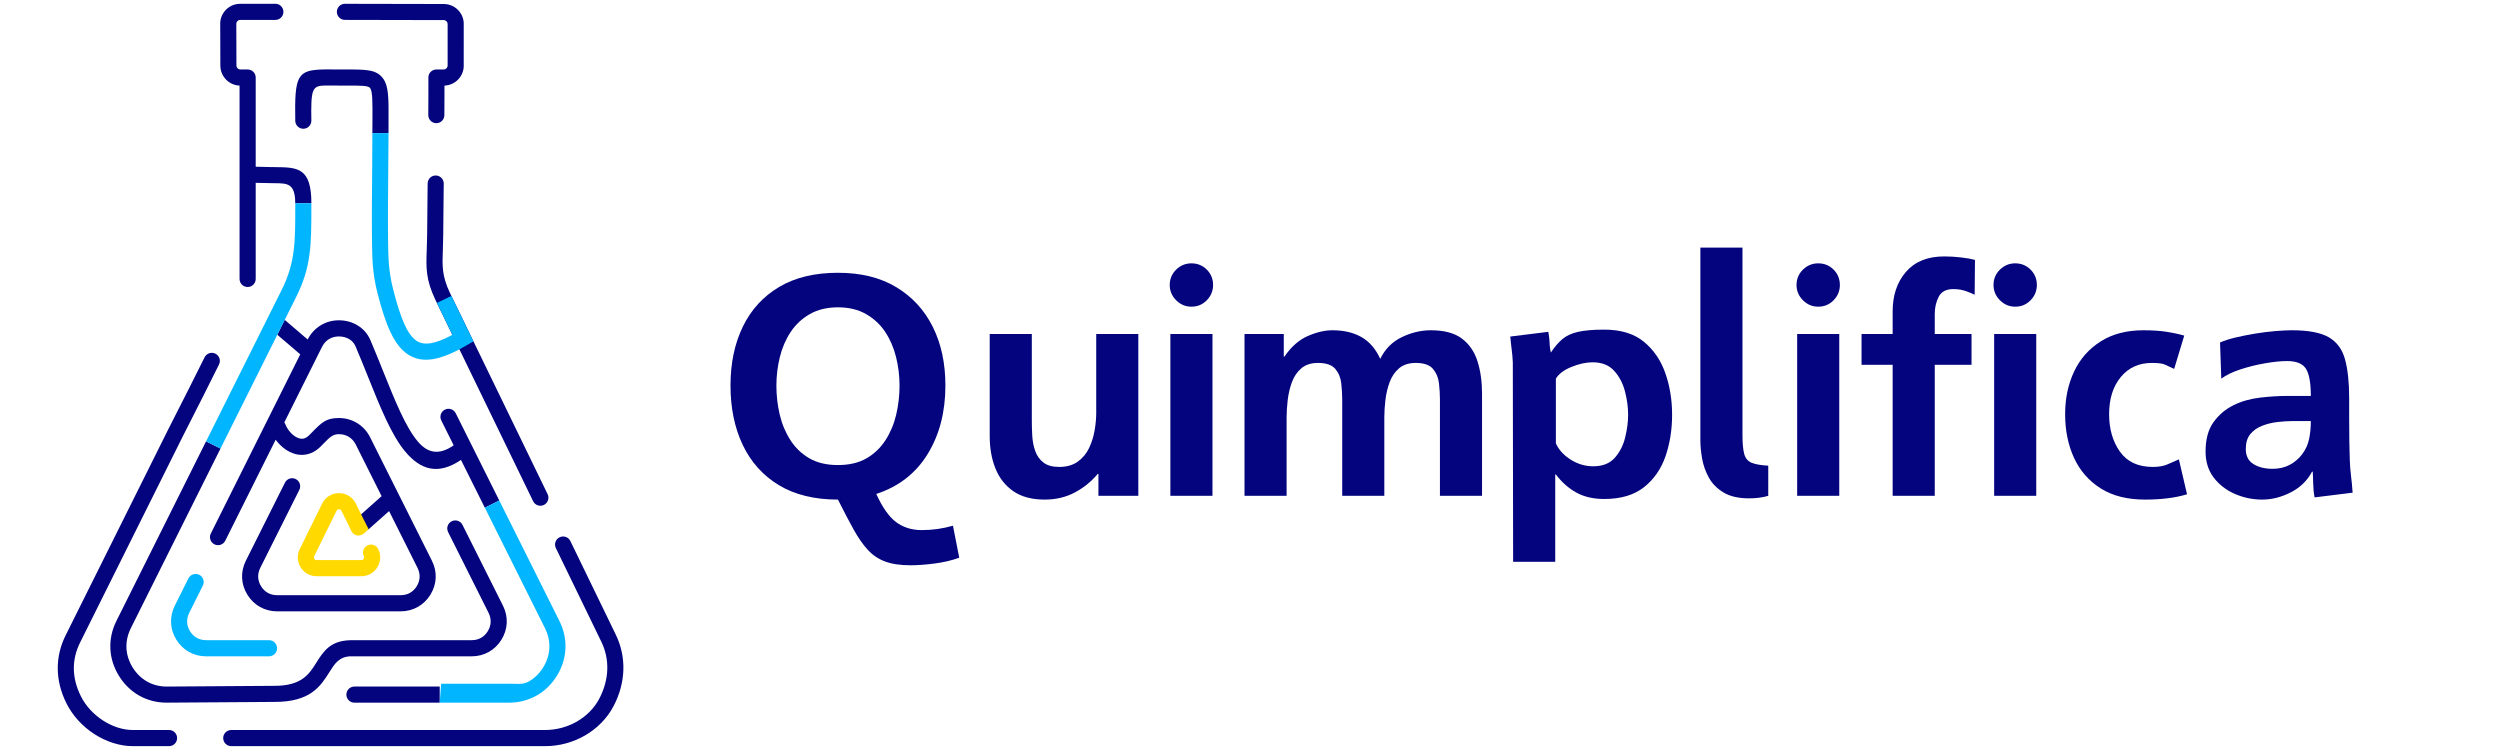 <svg version="1.2" preserveAspectRatio="xMidYMid meet" height="540" viewBox="0 0 1350 405" zoomAndPan="magnify" width="1800" xmlns:xlink="http://www.w3.org/1999/xlink" xmlns="http://www.w3.org/2000/svg"><defs></defs><g id="4d26000e6c"><g style="fill:#03047e;fill-opacity:1;"><g transform="translate(386.502, 267.75)"><path d="M 128.094 16.125 L 131.484 33.422 C 127.41 34.891 122.941 35.938 118.078 36.562 C 113.211 37.188 108.914 37.5 105.188 37.5 C 99.645 37.5 95.062 36.816 91.438 35.453 C 87.82 34.098 84.711 32.004 82.109 29.172 C 79.516 26.348 76.973 22.703 74.484 18.234 C 71.992 13.766 69.164 8.363 66 2.031 C 53.332 2.031 42.695 -0.566 34.094 -5.766 C 25.5 -10.973 18.992 -18.211 14.578 -27.484 C 10.172 -36.754 7.969 -47.441 7.969 -59.547 C 7.969 -71.648 10.203 -82.281 14.672 -91.438 C 19.141 -100.602 25.672 -107.727 34.266 -112.812 C 42.867 -117.906 53.445 -120.453 66 -120.453 C 78.438 -120.453 88.953 -117.848 97.547 -112.641 C 106.148 -107.441 112.711 -100.289 117.234 -91.188 C 121.754 -82.082 124.016 -71.535 124.016 -59.547 C 124.016 -45.297 120.816 -32.969 114.422 -22.562 C 108.035 -12.156 98.789 -4.973 86.688 -1.016 C 89.969 6.223 93.531 11.285 97.375 14.172 C 101.227 17.055 105.867 18.5 111.297 18.5 C 117.066 18.5 122.664 17.707 128.094 16.125 Z M 32.75 -59.547 C 32.75 -54.234 33.344 -49.031 34.531 -43.938 C 35.719 -38.852 37.641 -34.242 40.297 -30.109 C 42.953 -25.984 46.367 -22.703 50.547 -20.266 C 54.734 -17.836 59.883 -16.625 66 -16.625 C 72.102 -16.625 77.25 -17.836 81.438 -20.266 C 85.625 -22.703 89.047 -25.984 91.703 -30.109 C 94.359 -34.242 96.281 -38.852 97.469 -43.938 C 98.656 -49.031 99.25 -54.234 99.25 -59.547 C 99.25 -64.754 98.625 -69.875 97.375 -74.906 C 96.133 -79.938 94.188 -84.457 91.531 -88.469 C 88.875 -92.488 85.422 -95.711 81.172 -98.141 C 76.93 -100.578 71.875 -101.797 66 -101.797 C 60.113 -101.797 55.051 -100.578 50.812 -98.141 C 46.57 -95.711 43.117 -92.488 40.453 -88.469 C 37.797 -84.457 35.848 -79.938 34.609 -74.906 C 33.367 -69.875 32.75 -64.754 32.75 -59.547 Z M 32.75 -59.547" style="stroke:none"></path></g></g><g style="fill:#03047e;fill-opacity:1;"><g transform="translate(525.96, 267.75)"><path d="M 67.188 0 L 67.188 -11.875 L 66.844 -11.875 C 63.332 -7.688 59.176 -4.32 54.375 -1.781 C 49.57 0.758 44.172 2.031 38.172 2.031 C 31.273 2.031 25.648 0.535 21.297 -2.453 C 16.941 -5.453 13.719 -9.523 11.625 -14.672 C 9.531 -19.816 8.484 -25.672 8.484 -32.234 L 8.484 -87.375 L 31.219 -87.375 L 31.219 -40.719 C 31.219 -38 31.301 -35.195 31.469 -32.312 C 31.633 -29.438 32.172 -26.723 33.078 -24.172 C 33.984 -21.629 35.453 -19.566 37.484 -17.984 C 39.523 -16.398 42.359 -15.609 45.984 -15.609 C 50.047 -15.609 53.406 -16.566 56.062 -18.484 C 58.727 -20.41 60.766 -22.875 62.172 -25.875 C 63.586 -28.875 64.578 -32.039 65.141 -35.375 C 65.711 -38.707 66 -41.789 66 -44.625 L 66 -87.375 L 88.734 -87.375 L 88.734 0 Z M 67.188 0" style="stroke:none"></path></g></g><g style="fill:#03047e;fill-opacity:1;"><g transform="translate(623.173, 267.75)"><path d="M 20.188 -102.141 C 17.02 -102.141 14.273 -103.297 11.953 -105.609 C 9.641 -107.93 8.484 -110.676 8.484 -113.844 C 8.484 -117.125 9.641 -119.895 11.953 -122.156 C 14.273 -124.414 17.02 -125.547 20.188 -125.547 C 23.469 -125.547 26.238 -124.414 28.5 -122.156 C 30.758 -119.895 31.891 -117.125 31.891 -113.844 C 31.891 -110.676 30.758 -107.93 28.5 -105.609 C 26.238 -103.297 23.469 -102.141 20.188 -102.141 Z M 8.828 0 L 8.828 -87.375 L 31.562 -87.375 L 31.562 0 Z M 8.828 0" style="stroke:none"></path></g></g><g style="fill:#03047e;fill-opacity:1;"><g transform="translate(663.551, 267.75)"><path d="M 114.016 0 L 114.016 -52.078 C 114.016 -54.797 113.844 -57.68 113.5 -60.734 C 113.156 -63.785 112.078 -66.383 110.266 -68.531 C 108.461 -70.688 105.359 -71.766 100.953 -71.766 C 97.211 -71.766 94.211 -70.801 91.953 -68.875 C 89.691 -66.957 87.992 -64.469 86.859 -61.406 C 85.734 -58.352 84.973 -55.129 84.578 -51.734 C 84.18 -48.348 83.984 -45.242 83.984 -42.422 L 83.984 0 L 61.25 0 L 61.25 -52.078 C 61.25 -54.797 61.078 -57.68 60.734 -60.734 C 60.398 -63.785 59.328 -66.383 57.516 -68.531 C 55.703 -70.688 52.594 -71.766 48.188 -71.766 C 44.445 -71.766 41.445 -70.801 39.188 -68.875 C 36.926 -66.957 35.227 -64.469 34.094 -61.406 C 32.969 -58.352 32.207 -55.129 31.812 -51.734 C 31.414 -48.348 31.219 -45.242 31.219 -42.422 L 31.219 0 L 8.484 0 L 8.484 -87.375 L 29.688 -87.375 L 29.688 -75.156 L 30.031 -75.156 C 33.645 -80.469 37.828 -84.172 42.578 -86.266 C 47.328 -88.359 51.797 -89.406 55.984 -89.406 C 62.086 -89.406 67.289 -88.188 71.594 -85.75 C 75.895 -83.32 79.289 -79.395 81.781 -73.969 C 84.375 -79.281 88.242 -83.18 93.391 -85.672 C 98.535 -88.16 103.77 -89.406 109.094 -89.406 C 116.332 -89.406 121.93 -87.906 125.891 -84.906 C 129.848 -81.914 132.645 -77.848 134.281 -72.703 C 135.926 -67.555 136.75 -61.703 136.75 -55.141 L 136.75 0 Z M 114.016 0" style="stroke:none"></path></g></g><g style="fill:#03047e;fill-opacity:1;"><g transform="translate(808.778, 267.75)"><path d="M 94.156 -43.766 C 94.156 -35.734 92.969 -28.27 90.594 -21.375 C 88.219 -14.477 84.344 -8.906 78.969 -4.656 C 73.602 -0.414 66.453 1.703 57.516 1.703 C 51.629 1.703 46.594 0.539 42.406 -1.781 C 38.227 -4.102 34.555 -7.352 31.391 -11.531 L 31.047 -11.531 L 31.047 35.625 L 8.312 35.625 L 8.141 -71.938 C 8.023 -74.539 7.828 -76.859 7.547 -78.891 C 7.266 -80.922 7.008 -83.297 6.781 -86.016 L 27.312 -88.562 C 27.656 -86.633 27.852 -85.16 27.906 -84.141 C 27.969 -83.129 28.023 -82.172 28.078 -81.266 C 28.129 -80.359 28.328 -79.055 28.672 -77.359 C 30.703 -80.41 32.789 -82.844 34.938 -84.656 C 37.094 -86.469 39.922 -87.77 43.422 -88.562 C 46.93 -89.352 51.629 -89.75 57.516 -89.75 C 66.453 -89.75 73.578 -87.57 78.891 -83.219 C 84.203 -78.863 88.07 -73.207 90.5 -66.25 C 92.938 -59.289 94.156 -51.797 94.156 -43.766 Z M 70.406 -43.766 C 70.406 -47.836 69.836 -52.051 68.703 -56.406 C 67.578 -60.758 65.629 -64.461 62.859 -67.516 C 60.086 -70.578 56.211 -72.109 51.234 -72.109 C 47.734 -72.109 43.945 -71.285 39.875 -69.641 C 35.801 -68.004 32.973 -65.883 31.391 -63.281 L 31.391 -28.328 C 32.973 -24.828 35.656 -21.891 39.438 -19.516 C 43.227 -17.141 47.273 -15.953 51.578 -15.953 C 56.555 -15.953 60.398 -17.445 63.109 -20.438 C 65.828 -23.438 67.723 -27.113 68.797 -31.469 C 69.867 -35.82 70.406 -39.922 70.406 -43.766 Z M 70.406 -43.766" style="stroke:none"></path></g></g><g style="fill:#03047e;fill-opacity:1;"><g transform="translate(911.42, 267.75)"><path d="M 33.078 1.359 C 27.422 1.359 22.836 0.312 19.328 -1.781 C 15.828 -3.875 13.172 -6.562 11.359 -9.844 C 9.555 -13.125 8.344 -16.547 7.719 -20.109 C 7.094 -23.672 6.781 -26.922 6.781 -29.859 L 6.781 -134.031 L 29.516 -134.031 L 29.516 -32.906 C 29.516 -28.383 29.828 -24.961 30.453 -22.641 C 31.078 -20.328 32.379 -18.742 34.359 -17.891 C 36.336 -17.047 39.363 -16.508 43.438 -16.281 L 43.438 0 C 40.375 0.906 36.922 1.359 33.078 1.359 Z M 33.078 1.359" style="stroke:none"></path></g></g><g style="fill:#03047e;fill-opacity:1;"><g transform="translate(961.639, 267.75)"><path d="M 20.188 -102.141 C 17.02 -102.141 14.273 -103.297 11.953 -105.609 C 9.641 -107.93 8.484 -110.676 8.484 -113.844 C 8.484 -117.125 9.641 -119.895 11.953 -122.156 C 14.273 -124.414 17.02 -125.547 20.188 -125.547 C 23.469 -125.547 26.238 -124.414 28.5 -122.156 C 30.758 -119.895 31.891 -117.125 31.891 -113.844 C 31.891 -110.676 30.758 -107.93 28.5 -105.609 C 26.238 -103.297 23.469 -102.141 20.188 -102.141 Z M 8.828 0 L 8.828 -87.375 L 31.562 -87.375 L 31.562 0 Z M 8.828 0" style="stroke:none"></path></g></g><g style="fill:#03047e;fill-opacity:1;"><g transform="translate(1002.017, 267.75)"><path d="M 64.297 -108.578 C 63.273 -109.141 61.719 -109.789 59.625 -110.531 C 57.539 -111.27 55.254 -111.641 52.766 -111.641 C 48.922 -111.641 46.289 -110.254 44.875 -107.484 C 43.457 -104.711 42.75 -101.629 42.75 -98.234 L 42.75 -87.375 L 62.609 -87.375 L 62.609 -70.75 L 42.75 -70.75 L 42.75 0 L 20.016 0 L 20.016 -70.75 L 3.219 -70.75 L 3.219 -87.375 L 20.016 -87.375 L 20.016 -99.594 C 20.016 -108.301 22.414 -115.426 27.219 -120.969 C 32.031 -126.508 38.906 -129.281 47.844 -129.281 C 50.781 -129.281 53.75 -129.109 56.75 -128.766 C 59.75 -128.43 62.32 -127.977 64.469 -127.406 Z M 64.297 -108.578" style="stroke:none"></path></g></g><g style="fill:#03047e;fill-opacity:1;"><g transform="translate(1068.014, 267.75)"><path d="M 20.188 -102.141 C 17.02 -102.141 14.273 -103.297 11.953 -105.609 C 9.641 -107.93 8.484 -110.676 8.484 -113.844 C 8.484 -117.125 9.641 -119.895 11.953 -122.156 C 14.273 -124.414 17.02 -125.547 20.188 -125.547 C 23.469 -125.547 26.238 -124.414 28.5 -122.156 C 30.758 -119.895 31.891 -117.125 31.891 -113.844 C 31.891 -110.676 30.758 -107.93 28.5 -105.609 C 26.238 -103.297 23.469 -102.141 20.188 -102.141 Z M 8.828 0 L 8.828 -87.375 L 31.562 -87.375 L 31.562 0 Z M 8.828 0" style="stroke:none"></path></g></g><g style="fill:#03047e;fill-opacity:1;"><g transform="translate(1108.392, 267.75)"><path d="M 72.609 -0.844 C 66.391 1.07 58.812 2.031 49.875 2.031 C 40.375 2.031 32.426 0.023 26.031 -3.984 C 19.645 -8.004 14.836 -13.488 11.609 -20.438 C 8.391 -27.395 6.781 -35.285 6.781 -44.109 C 6.781 -52.586 8.391 -60.25 11.609 -67.094 C 14.836 -73.938 19.617 -79.363 25.953 -83.375 C 32.285 -87.395 39.977 -89.406 49.031 -89.406 C 53.664 -89.406 57.707 -89.148 61.156 -88.641 C 64.602 -88.129 67.914 -87.426 71.094 -86.531 L 65.656 -68.547 C 63.625 -69.441 61.984 -70.203 60.734 -70.828 C 59.492 -71.453 57.117 -71.766 53.609 -71.766 C 46.598 -71.766 41 -69.219 36.812 -64.125 C 32.625 -59.039 30.531 -52.367 30.531 -44.109 C 30.531 -36.078 32.484 -29.316 36.391 -23.828 C 40.297 -18.348 46.207 -15.609 54.125 -15.609 C 57.406 -15.609 60.086 -16.086 62.172 -17.047 C 64.266 -18.016 66.273 -18.895 68.203 -19.688 Z M 72.609 -0.844" style="stroke:none"></path></g></g><g style="fill:#03047e;fill-opacity:1;"><g transform="translate(1184.398, 267.75)"><path d="M 65.484 0.844 C 65.035 -1.414 64.781 -3.957 64.719 -6.781 C 64.664 -9.613 64.582 -11.707 64.469 -13.062 L 64.125 -13.062 C 61.531 -8.195 57.688 -4.461 52.594 -1.859 C 47.5 0.734 42.352 2.031 37.156 2.031 C 32.062 2.031 27.164 1.016 22.469 -1.016 C 17.781 -3.055 13.961 -6 11.016 -9.844 C 8.078 -13.688 6.609 -18.379 6.609 -23.922 C 6.609 -30.484 8.02 -35.742 10.844 -39.703 C 13.676 -43.66 17.242 -46.711 21.547 -48.859 C 25.848 -51.004 30.625 -52.391 35.875 -53.016 C 41.133 -53.641 46.141 -53.953 50.891 -53.953 L 63.453 -53.953 C 63.453 -60.961 62.57 -65.852 60.812 -68.625 C 59.062 -71.395 55.645 -72.781 50.562 -72.781 C 47.395 -72.781 43.488 -72.383 38.844 -71.594 C 34.207 -70.801 29.738 -69.695 25.438 -68.281 C 21.145 -66.875 17.695 -65.207 15.094 -63.281 L 14.422 -82.797 C 16.68 -83.805 19.477 -84.707 22.812 -85.5 C 26.156 -86.289 29.719 -87 33.5 -87.625 C 37.289 -88.25 40.938 -88.703 44.438 -88.984 C 47.945 -89.266 50.891 -89.406 53.266 -89.406 C 62.203 -89.406 68.848 -88.133 73.203 -85.594 C 77.555 -83.051 80.469 -79.062 81.938 -73.625 C 83.414 -68.195 84.156 -61.188 84.156 -52.594 L 84.156 -41.391 C 84.156 -36.984 84.18 -33.055 84.234 -29.609 C 84.285 -26.16 84.367 -22.797 84.484 -19.516 C 84.598 -16.234 84.82 -13.289 85.156 -10.688 C 85.5 -8.082 85.785 -5.086 86.016 -1.703 Z M 53.609 -40.375 C 51.117 -40.375 48.406 -40.203 45.469 -39.859 C 42.531 -39.523 39.758 -38.848 37.156 -37.828 C 34.551 -36.816 32.426 -35.32 30.781 -33.344 C 29.145 -31.363 28.328 -28.676 28.328 -25.281 C 28.328 -21.551 29.711 -18.836 32.484 -17.141 C 35.254 -15.441 38.676 -14.594 42.75 -14.594 C 46.258 -14.594 49.344 -15.297 52 -16.703 C 54.656 -18.117 56.891 -20.016 58.703 -22.391 C 60.617 -24.879 61.891 -27.648 62.516 -30.703 C 63.141 -33.754 63.453 -36.977 63.453 -40.375 Z M 53.609 -40.375" style="stroke:none"></path></g></g><path d="M 238.289 227.043 C 237.215 224.887 238.094 222.273 240.246 221.199 C 242.402 220.129 245.016 221.004 246.09 223.16 L 269.609 270.273 L 261.812 274.164 L 248.93 248.359 C 236.543 256.734 227.141 253.711 218.953 244.004 C 211.422 235.078 205.426 220.137 198.801 203.637 C 196.633 198.242 194.398 192.676 192.004 187.062 C 191.289 185.383 190.109 184.078 188.66 183.18 C 187.066 182.195 185.102 181.676 183 181.676 C 180.984 181.676 179.145 182.191 177.609 183.141 C 176.078 184.09 174.797 185.504 173.898 187.301 L 153.523 228.113 C 153.758 228.422 153.949 228.762 154.098 229.137 C 154.797 230.898 155.945 232.637 157.367 234.059 C 158.547 235.242 159.895 236.16 161.281 236.621 C 162.422 237 163.586 237.047 164.672 236.617 C 165.398 236.328 166.156 235.816 166.93 235.047 L 168.363 233.59 C 173.734 228.117 176.074 225.73 183 225.73 C 186.625 225.73 190.023 226.711 192.949 228.52 C 195.855 230.312 198.25 232.914 199.883 236.176 L 233.234 302.777 C 234.738 305.773 235.414 308.934 235.273 312.066 C 235.133 315.207 234.18 318.301 232.418 321.148 C 230.66 323.996 228.324 326.234 225.574 327.766 C 222.812 329.309 219.684 330.125 216.355 330.125 L 149.648 330.125 C 146.32 330.125 143.191 329.309 140.43 327.766 C 137.68 326.234 135.344 323.996 133.586 321.148 C 131.824 318.301 130.871 315.207 130.73 312.066 C 130.59 308.934 131.266 305.773 132.77 302.777 L 153.875 260.629 C 154.949 258.484 157.555 257.617 159.699 258.691 C 161.844 259.762 162.715 262.371 161.641 264.516 L 140.535 306.664 C 139.715 308.301 139.344 310.012 139.418 311.691 C 139.492 313.359 140.012 315.023 140.977 316.582 C 141.941 318.145 143.199 319.359 144.652 320.172 C 146.098 320.977 147.789 321.402 149.648 321.402 L 216.355 321.402 C 218.215 321.402 219.906 320.977 221.352 320.172 C 222.805 319.359 224.062 318.145 225.027 316.582 C 225.992 315.023 226.512 313.359 226.586 311.691 C 226.66 310.012 226.289 308.301 225.469 306.664 L 210.105 275.988 L 199.32 285.578 C 197.523 287.18 194.77 287.02 193.172 285.223 C 191.574 283.426 191.734 280.672 193.527 279.074 L 206.066 267.922 L 192.113 240.059 C 191.223 238.277 189.934 236.867 188.387 235.91 C 186.855 234.965 185.016 234.453 183 234.453 C 179.699 234.453 178.141 236.043 174.562 239.688 L 173.07 241.199 C 171.438 242.832 169.684 243.973 167.871 244.691 C 164.699 245.945 161.52 245.883 158.555 244.898 C 155.84 244 153.32 242.312 151.199 240.191 C 150.355 239.348 149.574 238.426 148.863 237.453 L 121.641 291.984 C 120.566 294.137 117.953 295.016 115.797 293.941 C 113.645 292.871 112.766 290.254 113.84 288.102 L 162.137 191.348 L 149.754 180.758 L 153.758 172.734 L 166.141 183.328 C 167.766 180.117 170.148 177.543 173.047 175.75 C 175.973 173.938 179.375 172.957 183 172.957 C 186.676 172.957 190.223 173.93 193.227 175.789 C 196.172 177.609 198.559 180.262 200.008 183.656 C 202.398 189.258 204.672 194.918 206.871 200.402 C 213.223 216.215 218.969 230.527 225.594 238.383 C 230.719 244.461 236.766 246.188 244.988 240.465 Z M 300.16 295.941 C 299.117 293.777 300.023 291.18 302.188 290.133 C 304.352 289.09 306.953 289.996 307.996 292.16 L 332.328 342.293 L 332.418 342.492 C 335.395 348.535 336.801 355.031 336.621 361.641 C 336.438 368.258 334.664 374.953 331.289 381.371 C 327.828 387.945 322.461 393.34 316.027 397.082 C 309.609 400.816 302.125 402.918 294.422 402.918 L 124.883 402.918 C 122.477 402.918 120.523 400.965 120.523 398.555 C 120.523 396.148 122.477 394.195 124.883 394.195 L 294.422 394.195 C 300.586 394.195 306.559 392.523 311.664 389.555 C 316.711 386.617 320.906 382.418 323.59 377.32 C 326.344 372.082 327.789 366.684 327.934 361.402 C 328.078 356.207 326.973 351.098 324.641 346.352 C 324.59 346.262 324.539 346.168 324.492 346.074 Z M 91.281 394.195 C 93.691 394.195 95.641 396.148 95.641 398.555 C 95.641 400.965 93.691 402.918 91.281 402.918 L 71.703 402.918 C 64.656 402.918 57.316 400.52 50.902 396.371 C 44.695 392.355 39.32 386.652 35.914 379.859 C 32.703 373.457 31.273 367.238 31.188 361.359 C 31.094 354.715 32.711 348.566 35.422 343.125 L 90.668 232.227 C 91.617 230.316 93.184 227.238 95.156 223.363 C 99.285 215.25 105.152 203.719 110.477 192.949 C 111.543 190.793 114.148 189.91 116.305 190.973 C 118.457 192.035 119.34 194.645 118.277 196.797 C 112.352 208.785 106.816 219.664 102.922 227.316 C 100.961 231.172 99.402 234.23 98.469 236.109 L 43.223 347.008 C 41.082 351.309 39.801 356.117 39.875 361.258 C 39.941 365.875 41.094 370.816 43.68 375.973 C 46.363 381.328 50.652 385.855 55.637 389.082 C 60.648 392.324 66.324 394.195 71.703 394.195 Z M 138.082 150.625 C 138.082 153.035 136.129 154.984 133.723 154.984 C 131.312 154.984 129.359 153.035 129.359 150.625 L 129.359 46.219 C 126.547 46.121 124.008 44.93 122.145 43.066 C 122.047 42.969 121.953 42.867 121.867 42.762 C 120.09 40.848 119 38.277 118.992 35.449 L 118.922 12.816 L 118.906 12.816 L 118.906 12.797 C 118.906 9.848 120.121 7.156 122.082 5.199 C 124.016 3.266 126.703 2.062 129.664 2.055 L 129.664 2.039 L 148.688 2.039 C 151.098 2.039 153.051 3.988 153.051 6.398 C 153.051 8.805 151.098 10.758 148.688 10.758 L 129.664 10.758 L 129.664 10.742 C 129.113 10.742 128.598 10.98 128.215 11.367 C 127.852 11.727 127.625 12.234 127.625 12.797 L 127.625 12.816 L 127.609 12.816 L 127.676 35.449 C 127.68 35.941 127.867 36.41 128.18 36.777 L 128.309 36.902 C 128.684 37.273 129.191 37.508 129.754 37.508 L 133.723 37.508 C 136.129 37.508 138.082 39.457 138.082 41.867 L 138.082 90.035 L 146.602 90.215 C 147.395 90.23 148.078 90.238 148.746 90.246 C 160.676 90.387 168.145 90.477 168.145 109.777 L 159.426 109.777 C 159.426 99.062 155.273 99.012 148.641 98.934 C 147.898 98.922 147.129 98.914 146.434 98.898 L 138.082 98.727 Z M 186.246 10.742 C 183.844 10.742 181.902 8.797 181.902 6.398 C 181.902 4 183.844 2.055 186.246 2.055 L 239.648 2.164 C 242.629 2.172 245.324 3.379 247.266 5.316 C 247.359 5.41 247.449 5.512 247.535 5.613 C 249.328 7.539 250.426 10.109 250.426 12.926 L 250.41 12.926 L 250.406 35.449 L 250.426 35.449 C 250.426 38.418 249.215 41.113 247.262 43.062 C 245.391 44.934 242.84 46.125 240.02 46.219 L 240.012 51.93 C 240 55.34 239.984 58.766 239.961 62.195 C 239.953 64.594 238 66.531 235.602 66.523 C 233.203 66.512 231.266 64.562 231.273 62.16 C 231.297 58.711 231.312 55.293 231.324 51.93 C 231.332 48.676 231.336 45.445 231.336 42.258 C 231.324 42.129 231.316 42 231.316 41.867 C 231.316 39.457 233.27 37.508 235.676 37.508 L 239.645 37.508 C 240.207 37.508 240.723 37.273 241.098 36.898 C 241.473 36.523 241.703 36.012 241.703 35.449 L 241.719 35.449 L 241.723 12.926 L 241.707 12.926 C 241.707 12.422 241.523 11.961 241.223 11.602 L 241.098 11.48 C 240.711 11.094 240.195 10.852 239.648 10.852 Z M 230.93 99.074 C 230.949 96.672 232.91 94.742 235.309 94.762 C 237.703 94.781 239.633 96.742 239.617 99.141 L 239.559 104.371 C 239.477 112.059 239.398 119.504 239.336 127.332 C 239.309 130.316 239.215 132.809 239.133 135.09 C 238.812 143.535 238.609 148.961 242.961 158.168 L 295.719 266.863 C 296.762 269.027 295.855 271.629 293.691 272.672 C 291.527 273.719 288.926 272.809 287.883 270.645 L 235.094 161.883 C 229.844 150.777 230.078 144.523 230.445 134.785 C 230.531 132.469 230.625 129.949 230.648 127.262 C 230.711 119.434 230.793 111.992 230.871 104.305 Z M 241.977 287.312 C 240.902 285.168 241.773 282.562 243.918 281.488 C 246.062 280.418 248.668 281.285 249.742 283.43 L 271.609 327.082 C 273.109 330.078 273.781 333.234 273.641 336.363 C 273.496 339.508 272.539 342.598 270.781 345.445 C 269.02 348.293 266.684 350.527 263.938 352.059 C 261.176 353.598 258.047 354.414 254.723 354.414 L 189.422 354.414 C 189.344 354.414 189.266 354.41 189.184 354.406 C 183.082 354.664 180.656 358.523 177.988 362.77 C 173.121 370.512 167.684 379.164 147.961 379.035 L 90.191 379.43 C 84.781 379.469 79.734 378.168 75.316 375.703 C 70.871 373.23 67.086 369.59 64.23 364.969 C 61.379 360.363 59.832 355.371 59.602 350.309 C 59.371 345.234 60.453 340.133 62.867 335.297 L 111.27 238.34 L 119.07 242.223 L 70.668 339.184 C 68.914 342.695 68.125 346.348 68.285 349.934 C 68.449 353.52 69.566 357.078 71.621 360.406 C 73.684 363.742 76.387 366.352 79.539 368.109 C 82.668 369.852 86.27 370.773 90.16 370.746 L 147.961 370.348 C 162.891 370.453 166.973 363.953 170.629 358.137 C 174.598 351.824 178.203 346.09 188.918 345.723 C 189.086 345.703 189.254 345.691 189.422 345.691 L 254.723 345.691 C 256.578 345.691 258.27 345.266 259.711 344.461 C 261.168 343.648 262.422 342.438 263.387 340.879 C 264.352 339.316 264.879 337.652 264.953 335.984 C 265.031 334.309 264.66 332.602 263.844 330.969 Z M 237.449 379.449 L 191.406 379.449 C 189 379.449 187.047 377.496 187.047 375.09 C 187.047 372.68 189 370.727 191.406 370.727 L 237.449 370.727 Z M 168.129 65.117 C 168.164 67.516 166.25 69.488 163.852 69.527 C 161.453 69.566 159.48 67.652 159.441 65.254 C 159.043 40.594 160.41 37.73 175.355 37.488 C 176.84 37.465 178.492 37.48 180.336 37.496 C 180.797 37.5 181.254 37.508 184.609 37.508 L 184.609 37.523 L 186.676 37.523 C 198.012 37.504 203.473 37.5 207.031 42.629 C 209.902 46.77 209.871 53.082 209.809 65.262 C 209.805 65.715 209.805 66.348 209.805 71.895 L 201.082 71.895 C 201.082 71.156 201.105 68.84 201.121 65.227 C 201.176 54.855 201.203 49.477 199.879 47.566 C 198.922 46.191 194.941 46.195 186.676 46.207 L 184.609 46.211 L 184.609 46.227 L 180.27 46.184 C 178.492 46.168 176.898 46.152 175.492 46.176 C 168.488 46.289 167.855 48.242 168.129 65.117 Z M 168.129 65.117" style="stroke:none;fill-rule:nonzero;fill:#03047e;fill-opacity:1;"></path><path d="M 269.613 270.281 L 302.07 335.297 C 304.48 340.133 305.566 345.234 305.336 350.305 C 305.105 355.371 303.559 360.363 300.707 364.969 C 297.855 369.578 294.086 373.195 289.656 375.66 C 285.215 378.137 280.16 379.449 274.762 379.449 L 237.449 379.449 L 238.219 369.203 L 275.531 369.203 C 279.461 369.203 282.309 369.805 285.434 368.066 C 288.57 366.316 291.262 363.727 293.316 360.402 C 295.371 357.078 296.488 353.516 296.648 349.93 C 296.812 346.348 296.023 342.695 294.27 339.184 L 261.812 274.164 Z M 145.258 345.691 C 147.668 345.691 149.617 347.645 149.617 350.051 C 149.617 352.461 147.668 354.414 145.258 354.414 L 111.281 354.414 C 107.957 354.414 104.828 353.598 102.07 352.059 C 99.324 350.527 96.988 348.293 95.227 345.445 C 93.465 342.602 92.508 339.512 92.367 336.367 C 92.223 333.219 92.891 330.062 94.379 327.082 L 101.742 312.336 C 102.812 310.18 105.43 309.305 107.582 310.375 C 109.734 311.449 110.613 314.066 109.543 316.219 L 102.18 330.969 C 101.352 332.625 100.977 334.332 101.051 335.992 C 101.129 337.656 101.652 339.316 102.617 340.879 C 103.582 342.438 104.836 343.648 106.293 344.461 C 107.734 345.266 109.426 345.691 111.281 345.691 Z M 168.129 109.777 L 168.129 111.395 C 168.133 132.164 168.137 143.934 159.914 160.41 L 119.07 242.223 L 111.27 238.34 L 152.113 156.527 C 159.449 141.828 159.445 130.82 159.441 111.395 L 159.441 109.777 Z M 209.805 71.895 C 209.805 75.676 209.734 83.551 209.656 91.953 C 209.543 104.438 209.418 118.273 209.559 129.535 L 209.566 130.289 C 209.668 138.438 209.766 146.207 212.211 155.863 C 216.109 171.262 219.785 180.613 224.984 184.062 C 229.141 186.816 235.172 185.691 244.285 180.82 L 235.918 163.586 L 243.754 159.805 L 255.652 184.316 L 252.184 186.348 C 237.875 194.727 228.074 196.551 220.184 191.316 C 212.82 186.438 208.203 175.504 203.762 157.973 C 201.094 147.434 200.988 139.113 200.883 130.391 L 200.871 129.637 C 200.73 118.305 200.855 104.414 200.969 91.887 C 201.027 85.434 201.082 79.406 201.082 71.895 Z M 209.805 71.895" style="stroke:none;fill-rule:nonzero;fill:#01b6ff;fill-opacity:1;"></path><path d="M 196.051 279.84 L 199.074 285.809 C 198.184 286.598 197.34 287.355 196.441 288.133 C 193.895 290.098 190.559 289.309 189.387 286.043 L 188.02 283.34 L 187.941 283.062 L 184.379 275.824 C 184.242 275.551 184.059 275.34 183.844 275.207 C 183.641 275.078 183.375 275.012 183.059 275.012 C 182.746 275.012 182.477 275.078 182.273 275.207 C 182.059 275.34 181.875 275.551 181.742 275.824 L 169.676 300.34 C 169.551 300.594 169.496 300.84 169.504 301.07 C 169.516 301.277 169.598 301.512 169.75 301.758 C 169.906 302.004 170.082 302.184 170.27 302.289 C 170.449 302.387 170.691 302.438 170.992 302.438 L 195.125 302.438 C 195.426 302.438 195.672 302.387 195.848 302.289 C 196.039 302.184 196.215 302.004 196.367 301.758 C 196.523 301.512 196.605 301.277 196.613 301.07 C 196.625 300.84 196.57 300.594 196.445 300.34 C 195.383 298.184 196.266 295.578 198.422 294.516 C 200.574 293.453 203.184 294.336 204.246 296.488 C 205.035 298.094 205.383 299.789 205.301 301.477 C 205.215 303.188 204.699 304.848 203.762 306.355 C 202.824 307.863 201.562 309.059 200.074 309.887 C 198.574 310.719 196.895 311.16 195.125 311.16 L 170.992 311.16 C 169.227 311.16 167.547 310.719 166.047 309.887 C 164.555 309.059 163.297 307.863 162.359 306.355 C 161.418 304.848 160.902 303.188 160.82 301.477 C 160.734 299.789 161.086 298.094 161.875 296.488 L 173.941 271.973 C 174.809 270.211 176.098 268.797 177.676 267.816 C 179.262 266.828 181.102 266.289 183.059 266.289 C 185.016 266.289 186.855 266.828 188.445 267.816 C 190.02 268.797 191.312 270.211 192.18 271.973 Z M 196.051 279.84" style="stroke:none;fill-rule:nonzero;fill:#ffd900;fill-opacity:1;"></path></g></svg>
